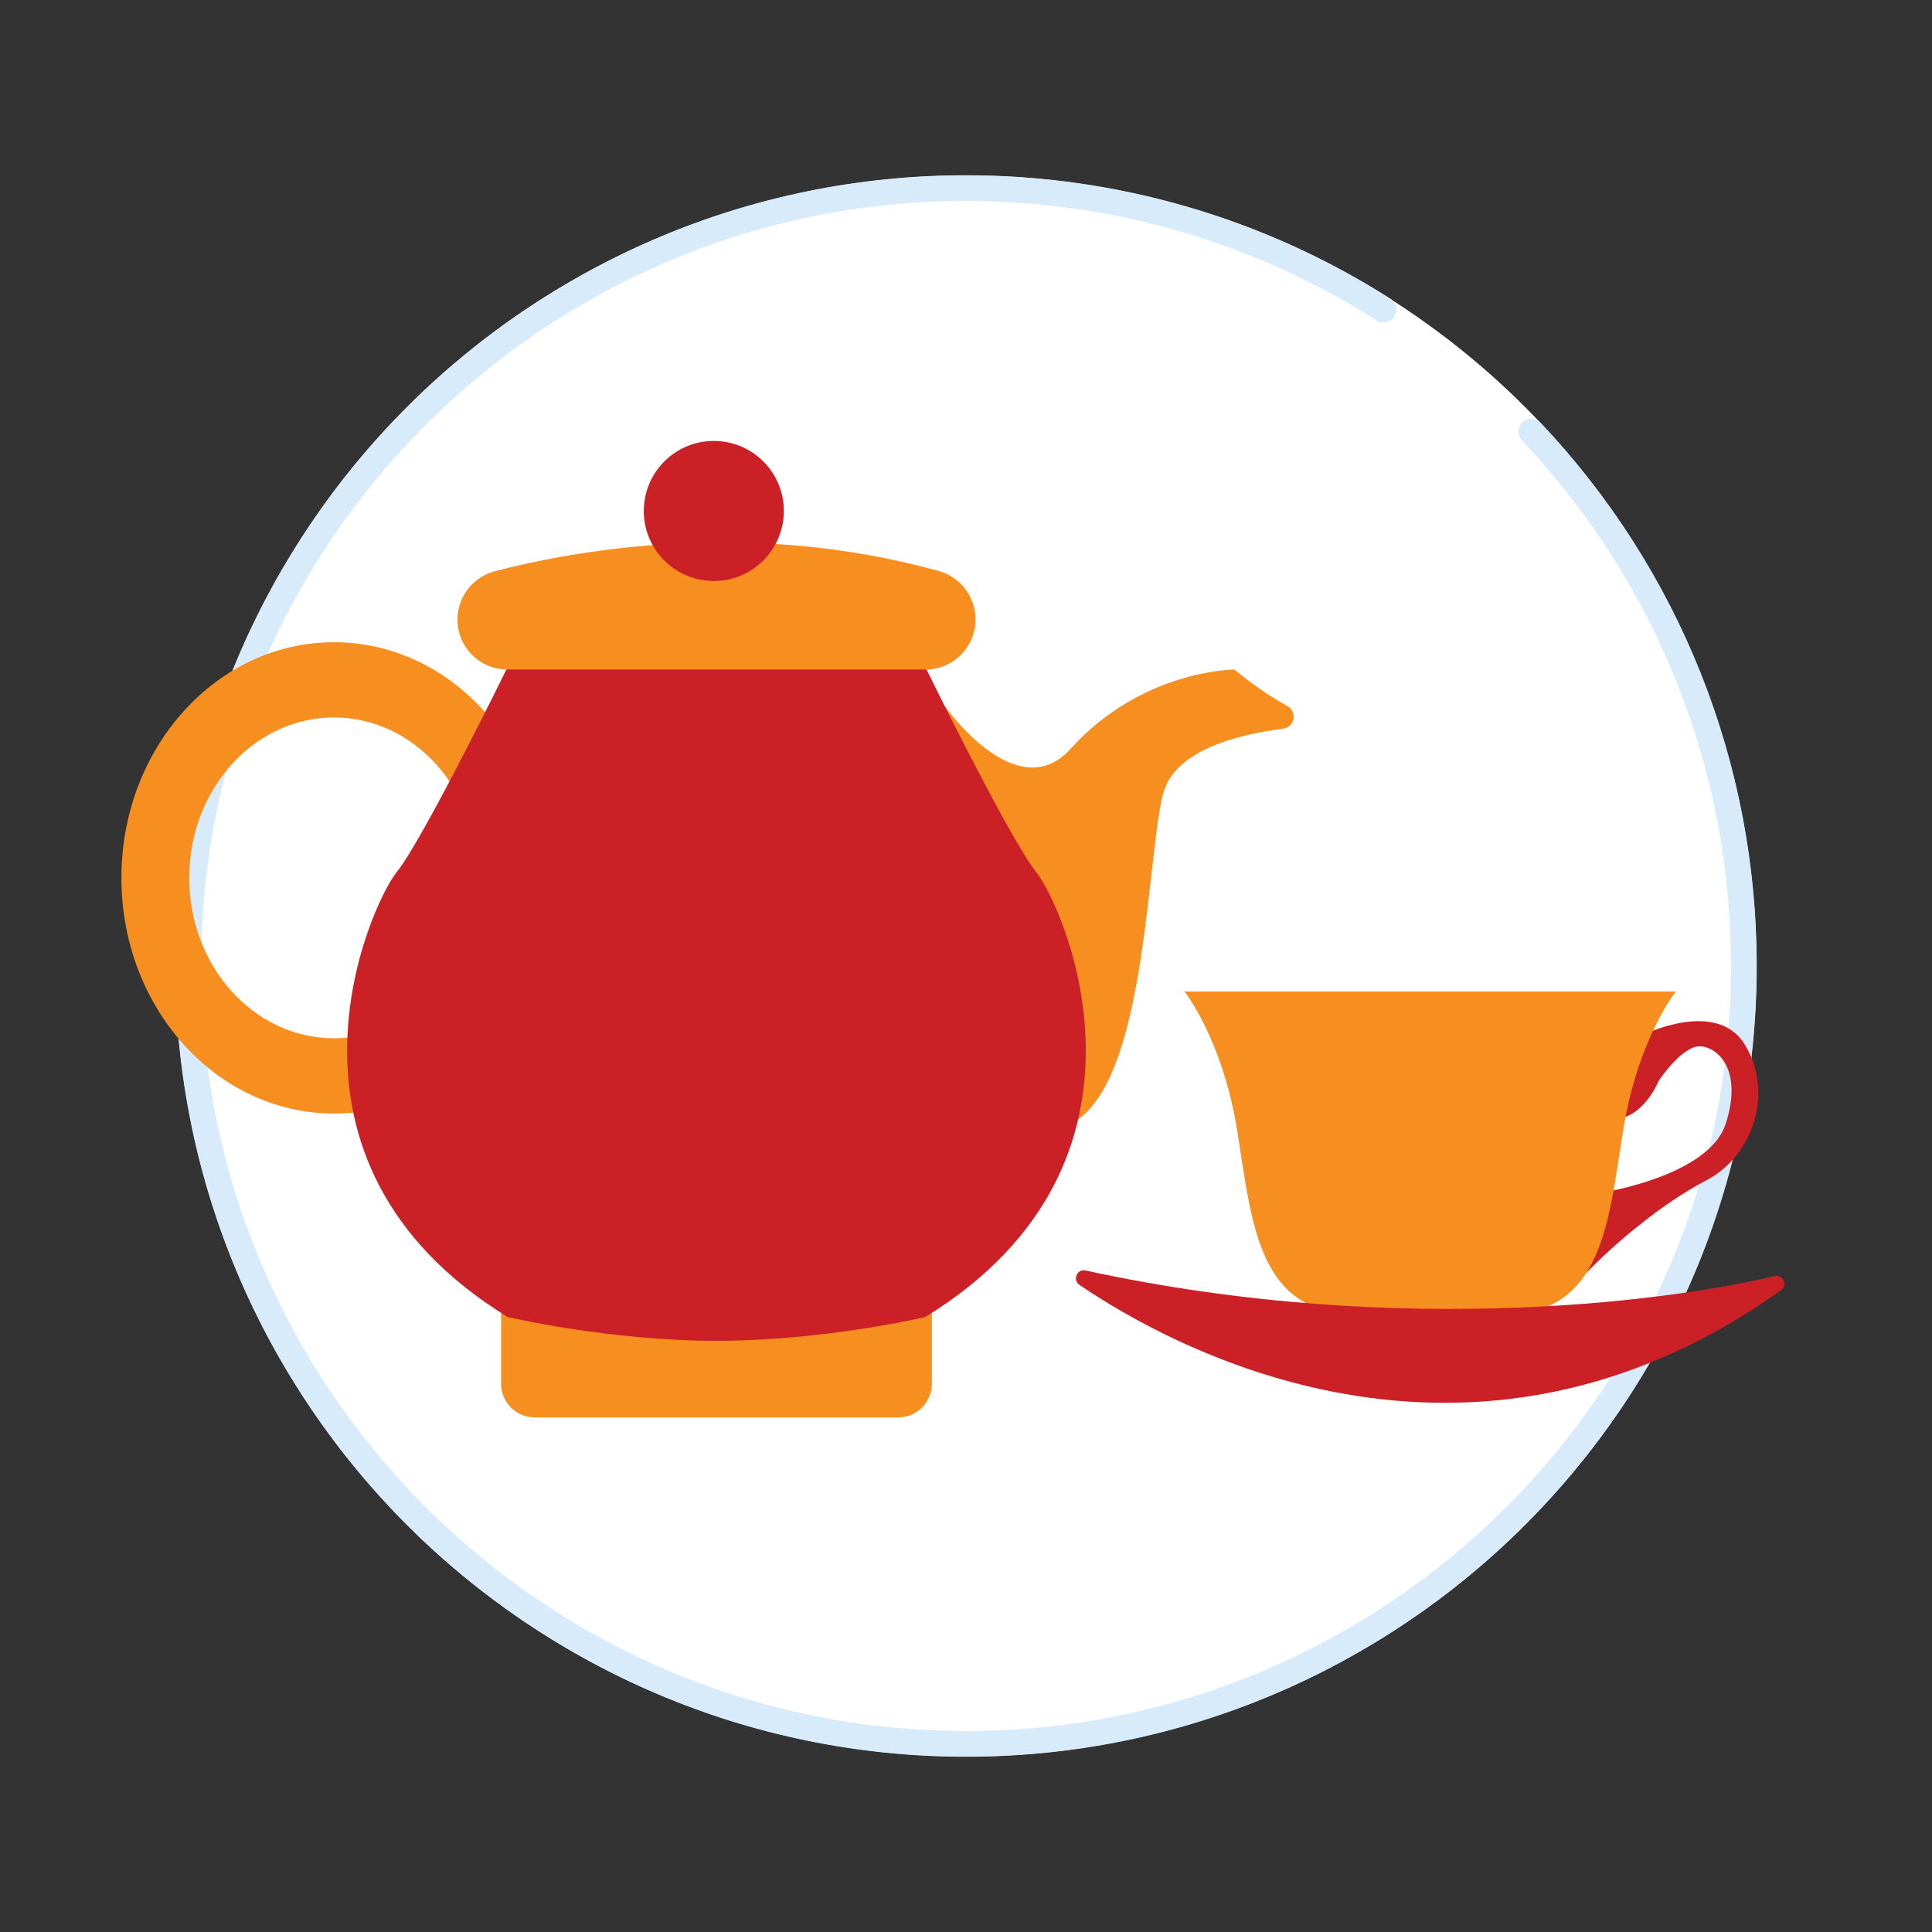 <?xml version="1.0" encoding="UTF-8"?><svg id="a" xmlns="http://www.w3.org/2000/svg" viewBox="0 0 300 300"><rect x="0" y="0" width="300" height="300" fill="#333333" stroke="none"/><circle cx="150" cy="150" r="122.756" style="fill:#fff;"/><path d="M150,272.788c-67.706,0-122.788-55.082-122.788-122.788S82.294,27.212,150,27.212c23.439,0,46.229,6.629,65.907,19.169,.932,.594,1.205,1.83,.611,2.762-.593,.932-1.831,1.206-2.762,.611-19.034-12.13-41.08-18.542-63.757-18.542-65.5,0-118.788,53.288-118.788,118.788s53.288,118.788,118.788,118.788,118.788-53.288,118.788-118.788c0-30.488-11.532-59.472-32.474-81.611-.759-.802-.724-2.068,.079-2.827,.803-.758,2.067-.724,2.827,.079,21.646,22.886,33.567,52.845,33.567,84.359,0,67.706-55.082,122.788-122.788,122.788Z" style="fill:#d8ebfa;"/><g><g><path d="M254.902,160.801s11.703-5.928,16.111,1.52c4.408,7.447,1.216,17.175-6.079,20.974s-14.821,10.406-18.624,14.382l-4.174-8.606,5.32-3.648s17.783-2.432,20.518-10.943c2.736-8.511-1.368-12.007-4.104-12.007s-6.289,5.32-6.289,5.32c0,0-2.374,5.928-6.934,5.928l4.256-12.919Z" style="fill:#cc2027;"/><path d="M222.073,204.118h11.247c15.503,0,16.415-14.135,18.694-28.453,2.28-14.318,8.207-21.703,8.207-21.703h-76.298s5.928,7.385,8.207,21.703,3.192,28.453,18.694,28.453h11.247Z" style="fill:#f68e20;"/></g><path d="M167.619,199.516c14.059,9.571,60.353,35.458,108.929,.84,1.106-.789,.312-2.53-1.009-2.21-13.575,3.29-56.671,10.053-107.012-.869-1.298-.282-2.006,1.492-.908,2.239Z" style="fill:#cc2027;"/><path d="M146.695,109.635s11.169,15.921,19.546,6.642c11.114-12.311,25.443-12.311,25.443-12.311,0,0,3.654,3.155,8.214,5.663,1.591,.875,1.135,3.29-.665,3.521-7.365,.947-16.906,3.46-18.628,10.103-2.873,11.08-2.491,52.116-17.979,52.116-19.962,0-15.929-65.735-15.929-65.735Z" style="fill:#f68e20;"/><path d="M83.058,201.633h56.388c2.898,0,5.251,2.353,5.251,5.251v13.216H77.807v-13.216c0-2.898,2.353-5.251,5.251-5.251Z" transform="translate(222.504 421.732) rotate(-180)" style="fill:#f68e20;"/><path d="M51.857,99.725c18.229,0,33.006,16.382,33.006,36.591s-14.777,36.591-33.006,36.591c-18.229,0-33.006-16.382-33.006-36.591,0-20.209,14.777-36.591,33.006-36.591Zm-22.469,36.591c0,13.757,10.06,24.909,22.469,24.909,12.409,0,22.469-11.152,22.469-24.909,0-13.757-10.06-24.909-22.469-24.909-12.409,0-22.469,11.152-22.469,24.909Z" style="fill:#f68e20;"/><path d="M111.252,208.199c16.825,0,32.419-3.693,32.419-3.693,39.395-24.212,21.339-64.017,17.235-69.082s-17.235-31.868-17.235-31.868c0,0-32.419-8.618-64.838,0,0,0-13.132,26.802-17.235,31.868-4.104,5.065-22.16,44.871,17.235,69.082,0,0,15.594,3.693,32.419,3.693" style="fill:#cc2027;"/><path d="M143.712,103.966H78.792c-4.284,0-7.756-3.473-7.756-7.756h0c0-3.526,2.375-6.608,5.786-7.502,11.611-3.046,39.198-8.333,68.951-.034,3.361,.938,5.695,3.991,5.695,7.48v.056c0,4.284-3.473,7.756-7.756,7.756Z" style="fill:#f68e20;"/><circle cx="110.842" cy="79.344" r="10.875" style="fill:#cc2027;"/></g></svg>